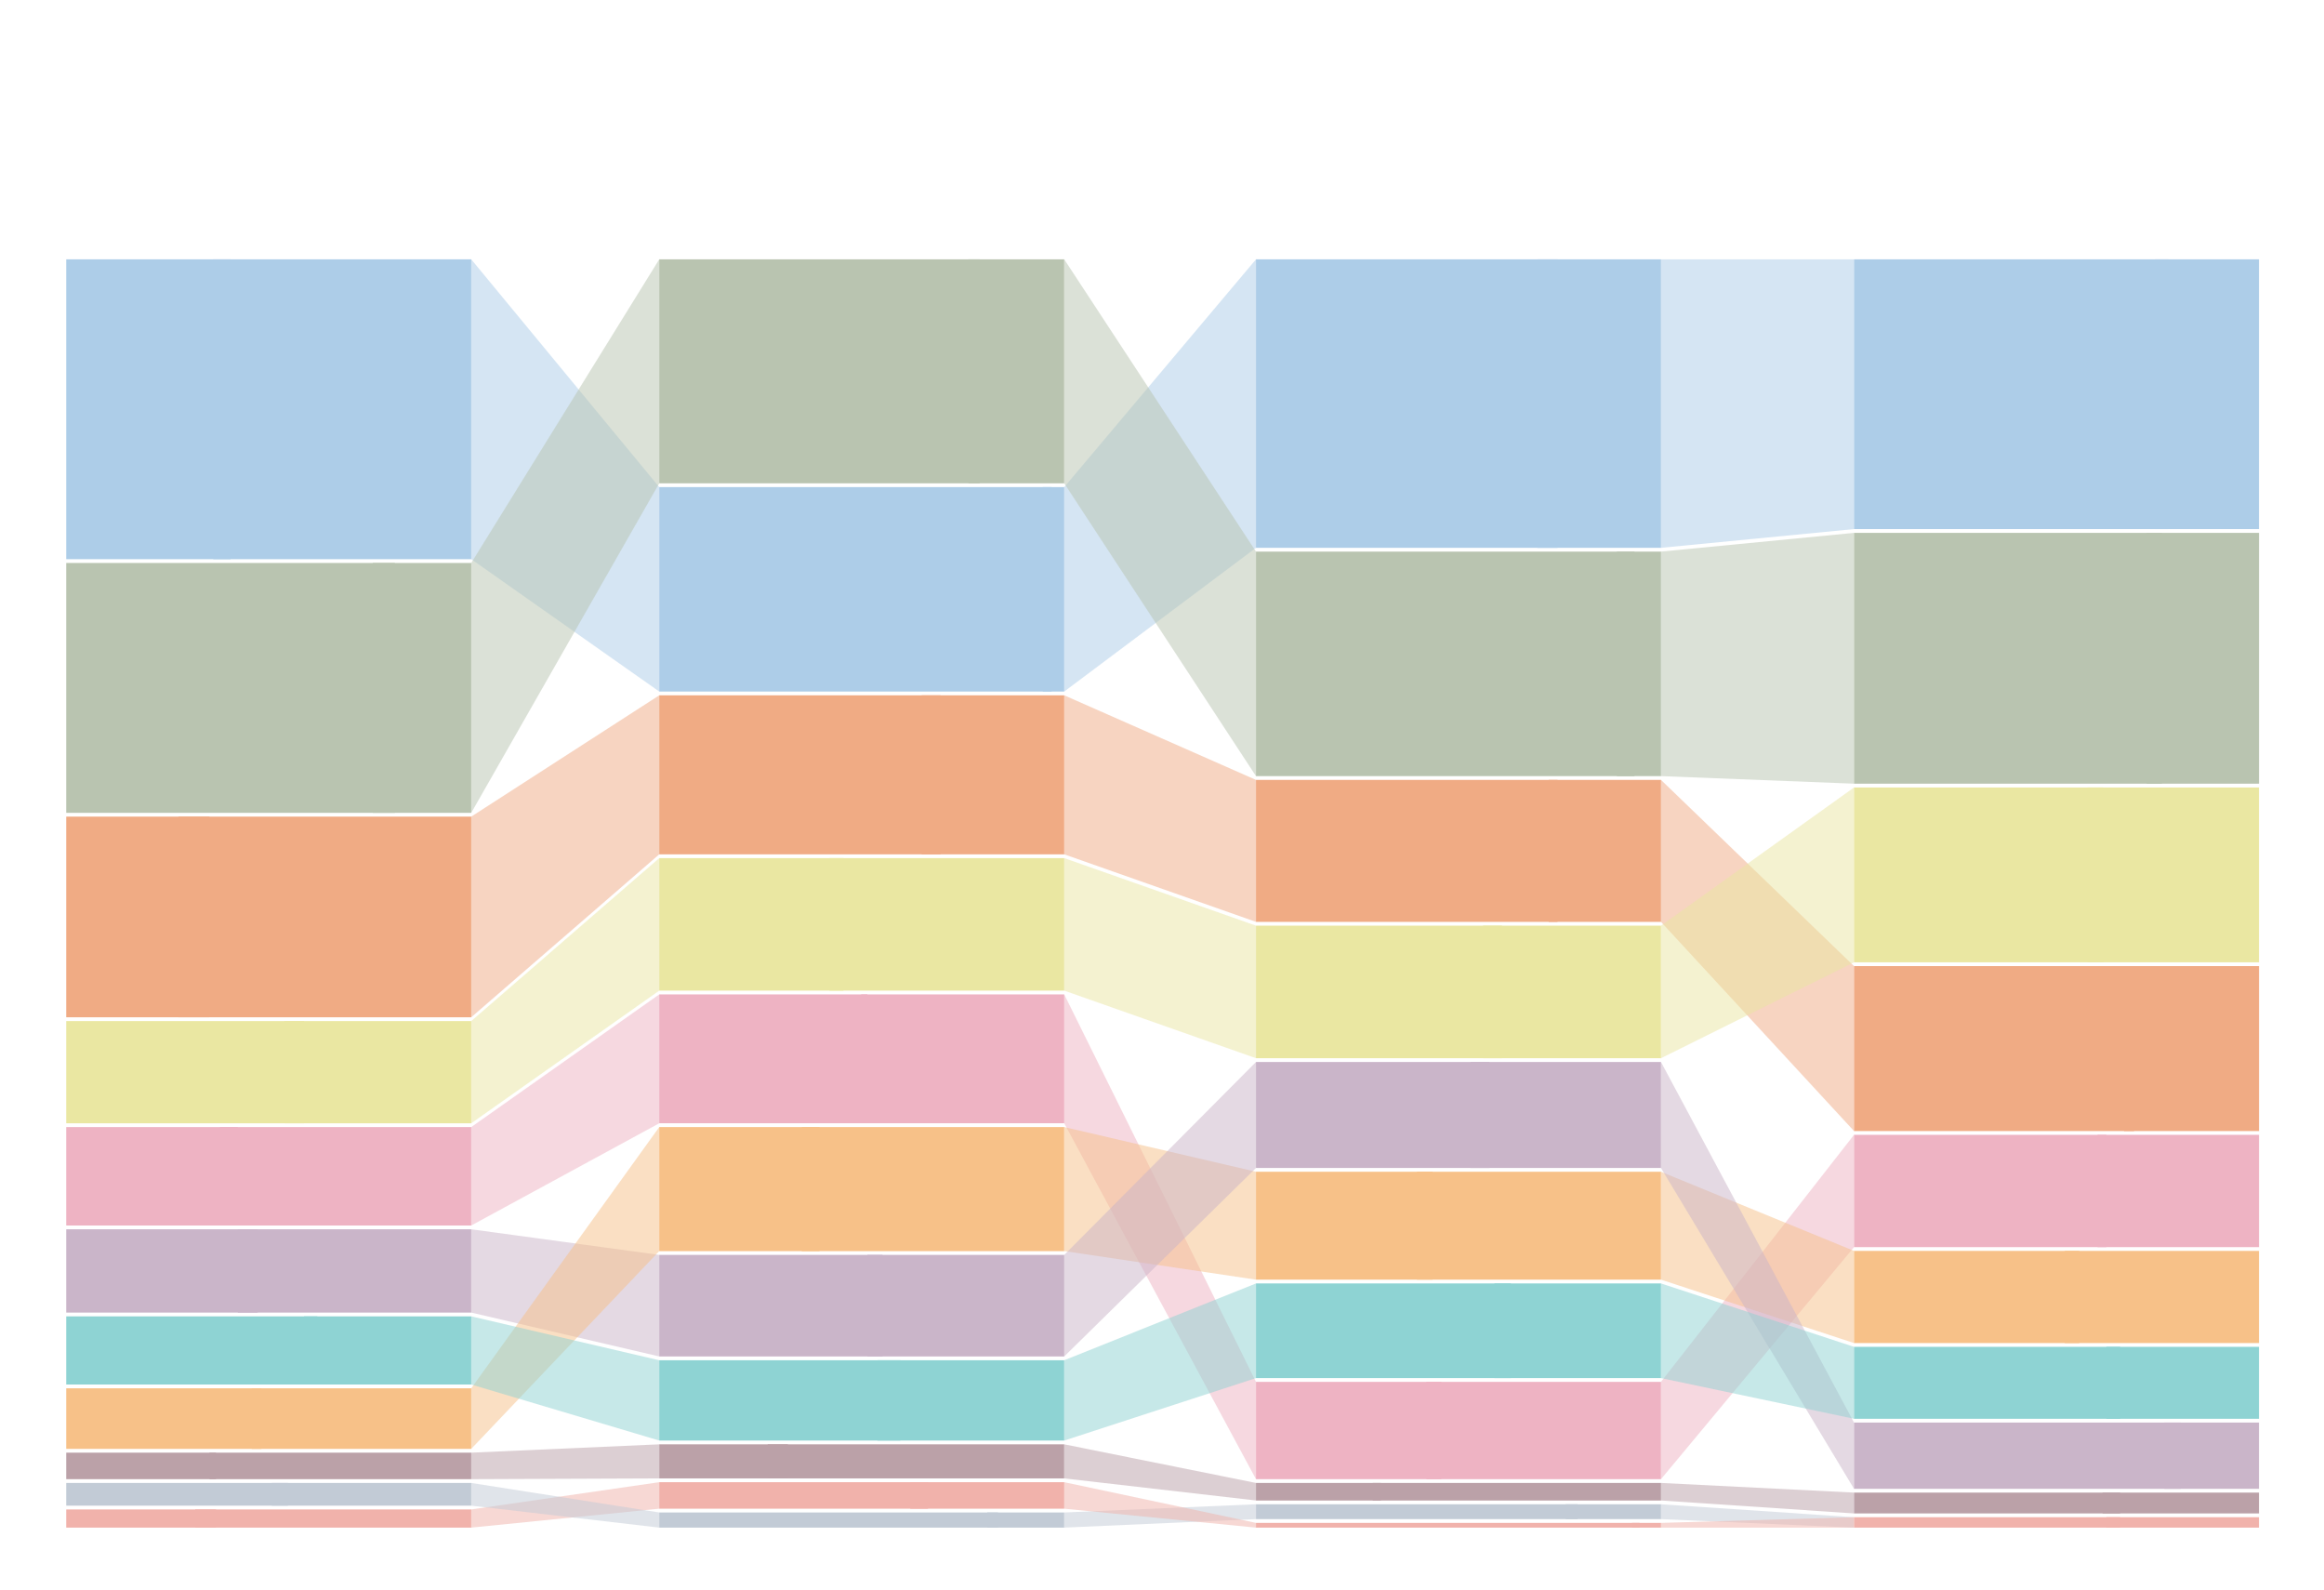<svg xmlns="http://www.w3.org/2000/svg" viewBox="0 0 614 420"><defs><style>.cls-1,.cls-12{fill:#adcde8;}.cls-13,.cls-2{fill:#b9c4b0;}.cls-14,.cls-3{fill:#f0ab84;}.cls-15,.cls-4{fill:#eae7a2;}.cls-16,.cls-5{fill:#eeb3c3;}.cls-18,.cls-6{fill:#cab5c9;}.cls-19,.cls-7{fill:#8ed3d3;}.cls-17,.cls-8{fill:#f7c188;}.cls-20,.cls-9{fill:#bba1a8;}.cls-10,.cls-21{fill:#c2cbd6;}.cls-11,.cls-22{fill:#f1b2ab;}.cls-12,.cls-13,.cls-14,.cls-15,.cls-16,.cls-17,.cls-18,.cls-19,.cls-20,.cls-21,.cls-22{opacity:0.5;}</style></defs><g id="Layer_1" data-name="Layer 1"><rect class="cls-1" x="17.5" y="68.5" width="43.42" height="79.2"/><rect class="cls-1" x="56.33" y="68.5" width="68.17" height="79.2"/><rect class="cls-2" x="17.5" y="148.7" width="86.83" height="66"/><rect class="cls-2" x="98.5" y="148.7" width="26" height="66"/><rect class="cls-3" x="17.5" y="215.7" width="37.83" height="53"/><rect class="cls-3" x="47.17" y="215.7" width="77.33" height="53"/><rect class="cls-4" x="17.5" y="269.7" width="62.83" height="27"/><rect class="cls-4" x="75.17" y="269.7" width="49.33" height="27"/><rect class="cls-5" x="17.5" y="297.7" width="45.33" height="26"/><rect class="cls-5" x="58.08" y="297.7" width="66.42" height="26"/><rect class="cls-6" x="17.5" y="324.7" width="50.58" height="22"/><rect class="cls-6" x="62.83" y="324.7" width="61.67" height="22"/><rect class="cls-7" x="17.5" y="347.7" width="66.33" height="18"/><rect class="cls-7" x="80.33" y="347.7" width="44.17" height="18"/><rect class="cls-8" x="17.5" y="366.7" width="51.58" height="16"/><rect class="cls-8" x="66.5" y="366.7" width="58" height="16"/><rect class="cls-9" x="17.5" y="383.7" width="39.58" height="7"/><rect class="cls-9" x="55.33" y="383.7" width="69.17" height="7"/><rect class="cls-10" x="71.83" y="391.7" width="52.67" height="6"/><rect class="cls-10" x="17.5" y="391.7" width="58.58" height="6"/><rect class="cls-11" x="17.5" y="398.7" width="39.58" height="4.8"/><rect class="cls-11" x="51.58" y="398.7" width="72.92" height="4.8"/><rect class="cls-2" x="174.17" y="68.5" width="84.67" height="59.16"/><rect class="cls-2" x="255.83" y="68.5" width="25.33" height="59.16"/><rect class="cls-1" x="275.5" y="128.66" width="5.67" height="54"/><rect class="cls-1" x="174.17" y="128.66" width="103.67" height="54"/><rect class="cls-3" x="174.17" y="183.66" width="74.33" height="42"/><rect class="cls-3" x="243.5" y="183.66" width="37.67" height="42"/><rect class="cls-4" x="174.17" y="226.66" width="48.67" height="35"/><rect class="cls-4" x="219.17" y="226.66" width="62" height="35"/><rect class="cls-5" x="174.17" y="262.66" width="55" height="34.03"/><rect class="cls-5" x="227.5" y="262.66" width="53.67" height="34.03"/><rect class="cls-8" x="211.83" y="297.7" width="69.33" height="32.77"/><rect class="cls-8" x="174.17" y="297.7" width="42.33" height="32.77"/><rect class="cls-6" x="229.17" y="331.46" width="52" height="26.83"/><rect class="cls-6" x="174.17" y="331.46" width="59" height="26.83"/><rect class="cls-7" x="174.17" y="359.29" width="63.67" height="21.21"/><rect class="cls-7" x="231.83" y="359.29" width="49.33" height="21.21"/><rect class="cls-9" x="174.17" y="381.5" width="34" height="9"/><rect class="cls-9" x="202.83" y="381.5" width="78.33" height="9"/><rect class="cls-11" x="174.17" y="391.5" width="71" height="7"/><rect class="cls-11" x="240.5" y="391.5" width="40.67" height="7"/><rect class="cls-10" x="174.17" y="399.5" width="89.5" height="4"/><rect class="cls-10" x="260.83" y="399.5" width="20.33" height="4"/><rect class="cls-1" x="331.83" y="68.5" width="79.67" height="76.2"/><rect class="cls-1" x="406.17" y="68.5" width="32.67" height="76.2"/><rect class="cls-2" x="331.83" y="145.7" width="100" height="59.3"/><rect class="cls-2" x="427.17" y="145.7" width="11.67" height="59.3"/><rect class="cls-3" x="331.83" y="206" width="79.67" height="37.5"/><rect class="cls-3" x="409.17" y="206" width="29.67" height="37.5"/><rect class="cls-4" x="331.83" y="244.5" width="65" height="35.01"/><rect class="cls-4" x="391.83" y="244.5" width="47" height="35.01"/><rect class="cls-6" x="388.5" y="280.51" width="50.33" height="27.99"/><rect class="cls-6" x="331.83" y="280.51" width="61.67" height="27.99"/><rect class="cls-8" x="331.83" y="309.5" width="46.67" height="28.5"/><rect class="cls-8" x="374.33" y="309.5" width="64.5" height="28.5"/><rect class="cls-7" x="331.83" y="339" width="67.33" height="25"/><rect class="cls-7" x="394.83" y="339" width="44" height="25"/><rect class="cls-5" x="331.83" y="365" width="49" height="25.7"/><rect class="cls-5" x="376.83" y="365" width="62" height="25.7"/><rect class="cls-9" x="331.83" y="391.7" width="33" height="4.64"/><rect class="cls-9" x="362.67" y="391.7" width="76.17" height="4.64"/><rect class="cls-10" x="331.83" y="397.33" width="85" height="3.92"/><rect class="cls-10" x="413.67" y="397.33" width="25.17" height="3.92"/><rect class="cls-11" x="431.17" y="402.25" width="7.67" height="1.25"/><rect class="cls-11" x="331.83" y="402.25" width="101.33" height="1.25"/><rect class="cls-1" x="489.83" y="68.5" width="83" height="71.25"/><rect class="cls-1" x="569.33" y="68.5" width="27.5" height="71.25"/><rect class="cls-2" x="489.83" y="140.75" width="81.33" height="66.25"/><rect class="cls-2" x="567.17" y="140.75" width="29.67" height="66.25"/><rect class="cls-4" x="489.83" y="208" width="65.83" height="46.18"/><rect class="cls-4" x="551.5" y="208" width="45.33" height="46.18"/><rect class="cls-3" x="489.83" y="255.18" width="74" height="43.57"/><rect class="cls-3" x="561.17" y="255.18" width="35.67" height="43.57"/><rect class="cls-5" x="489.83" y="299.75" width="66.67" height="29.66"/><rect class="cls-5" x="554.17" y="299.75" width="42.67" height="29.66"/><rect class="cls-8" x="545.5" y="330.41" width="51.33" height="24.34"/><rect class="cls-8" x="489.83" y="330.41" width="59.5" height="24.34"/><rect class="cls-7" x="556.5" y="355.75" width="40.33" height="19"/><rect class="cls-7" x="489.83" y="355.75" width="70.33" height="19"/><rect class="cls-6" x="489.83" y="375.75" width="86.33" height="17.5"/><rect class="cls-6" x="571.83" y="375.75" width="25" height="17.5"/><rect class="cls-11" x="556.5" y="400.75" width="40.33" height="2.75"/><rect class="cls-9" x="489.83" y="394.25" width="70.33" height="5.5"/><rect class="cls-9" x="555.5" y="394.25" width="41.33" height="5.5"/><polygon class="cls-12" points="124.5 68.5 174.17 128.66 174.17 182.66 124.5 147.7 124.5 68.5"/><polygon class="cls-12" points="281.17 128.66 331.83 68.5 331.83 144.7 281.17 182.66 281.17 128.66"/><polygon class="cls-12" points="438.83 68.5 489.83 68.5 489.83 139.75 438.83 144.7 438.83 68.5"/><polygon class="cls-13" points="124.5 148.7 174.17 68.5 174.17 127.66 124.5 214.7 124.5 148.7"/><polygon class="cls-13" points="281.17 68.5 331.83 145.7 331.83 205 281.17 127.66 281.17 68.5"/><polygon class="cls-13" points="438.83 145.7 489.83 140.75 489.83 207 438.83 205 438.83 145.7"/><polygon class="cls-14" points="124.5 215.7 174.17 183.66 174.17 225.66 124.5 268.7 124.5 215.7"/><polygon class="cls-14" points="281.17 183.66 331.83 206 331.83 243.5 281.17 225.66 281.17 183.66"/><polygon class="cls-14" points="438.83 206 489.83 255.18 489.83 298.75 438.83 243.5 438.83 206"/><polygon class="cls-15" points="489.83 208 438.83 244.5 438.83 279.51 489.83 254.18 489.83 208"/><polygon class="cls-15" points="331.83 244.5 281.17 226.66 281.17 261.66 331.83 279.51 331.83 244.5"/><polygon class="cls-16" points="281.17 262.66 331.83 365 331.83 390.7 281.17 296.7 281.17 262.66"/><polygon class="cls-16" points="438.83 365 489.83 299.75 489.83 329.41 438.83 390.7 438.83 365"/><polygon class="cls-17" points="489.83 330.41 438.83 309.5 438.83 338 489.83 354.75 489.83 330.41"/><polygon class="cls-17" points="331.83 309.5 281.17 297.7 281.17 330.46 331.83 338 331.83 309.5"/><polygon class="cls-18" points="281.17 331.46 331.83 280.51 331.83 308.5 281.17 358.29 281.17 331.46"/><polygon class="cls-18" points="438.83 280.51 489.83 375.75 489.83 393.25 438.83 308.5 438.83 280.51"/><polygon class="cls-19" points="281.17 359.29 331.83 339 331.83 364 281.17 380.5 281.17 359.29"/><polygon class="cls-19" points="438.83 339 489.83 355.75 489.83 374.75 438.83 364 438.83 339"/><polygon class="cls-20" points="489.83 394.25 438.83 391.7 438.83 396.33 489.83 399.75 489.83 394.25"/><polygon class="cls-20" points="331.83 391.7 281.17 381.5 281.17 390.5 331.83 396.33 331.83 391.7"/><polygon class="cls-21" points="438.83 397.33 489.83 400.75 489.83 403.5 438.83 401.25 438.83 397.33"/><rect class="cls-11" x="489.83" y="400.75" width="70.33" height="2.75"/><polygon class="cls-22" points="438.83 402.25 489.83 400.75 489.83 403.5 438.83 403.5 438.83 402.25"/><polygon class="cls-21" points="331.83 397.33 281.17 399.5 281.17 403.5 331.83 401.25 331.83 397.33"/><polygon class="cls-22" points="281.17 391.5 331.83 402.25 331.83 403.5 281.17 398.5 281.17 391.5"/><polygon class="cls-15" points="124.5 269.7 174.17 226.66 174.17 261.66 124.5 296.7 124.5 269.7"/><polygon class="cls-16" points="124.5 297.7 174.17 262.66 174.17 296.7 124.5 323.7 124.5 297.7"/><polygon class="cls-18" points="124.5 324.7 174.17 331.46 174.17 358.29 124.5 346.7 124.5 324.7"/><polygon class="cls-17" points="174.17 297.7 124.5 366.7 124.5 382.7 174.17 330.46 174.17 297.7"/><polygon class="cls-19" points="124.5 347.7 174.17 359.29 174.17 380.5 124.5 365.7 124.5 347.7"/><polygon class="cls-20" points="124.5 383.7 174.17 381.5 174.17 390.5 124.5 390.7 124.5 383.7"/><polygon class="cls-22" points="174.17 391.5 124.5 398.7 124.5 403.5 174.17 398.5 174.17 391.5"/><polygon class="cls-21" points="174.17 399.5 124.5 391.7 124.5 397.7 174.17 403.5 174.17 399.5"/></g></svg>